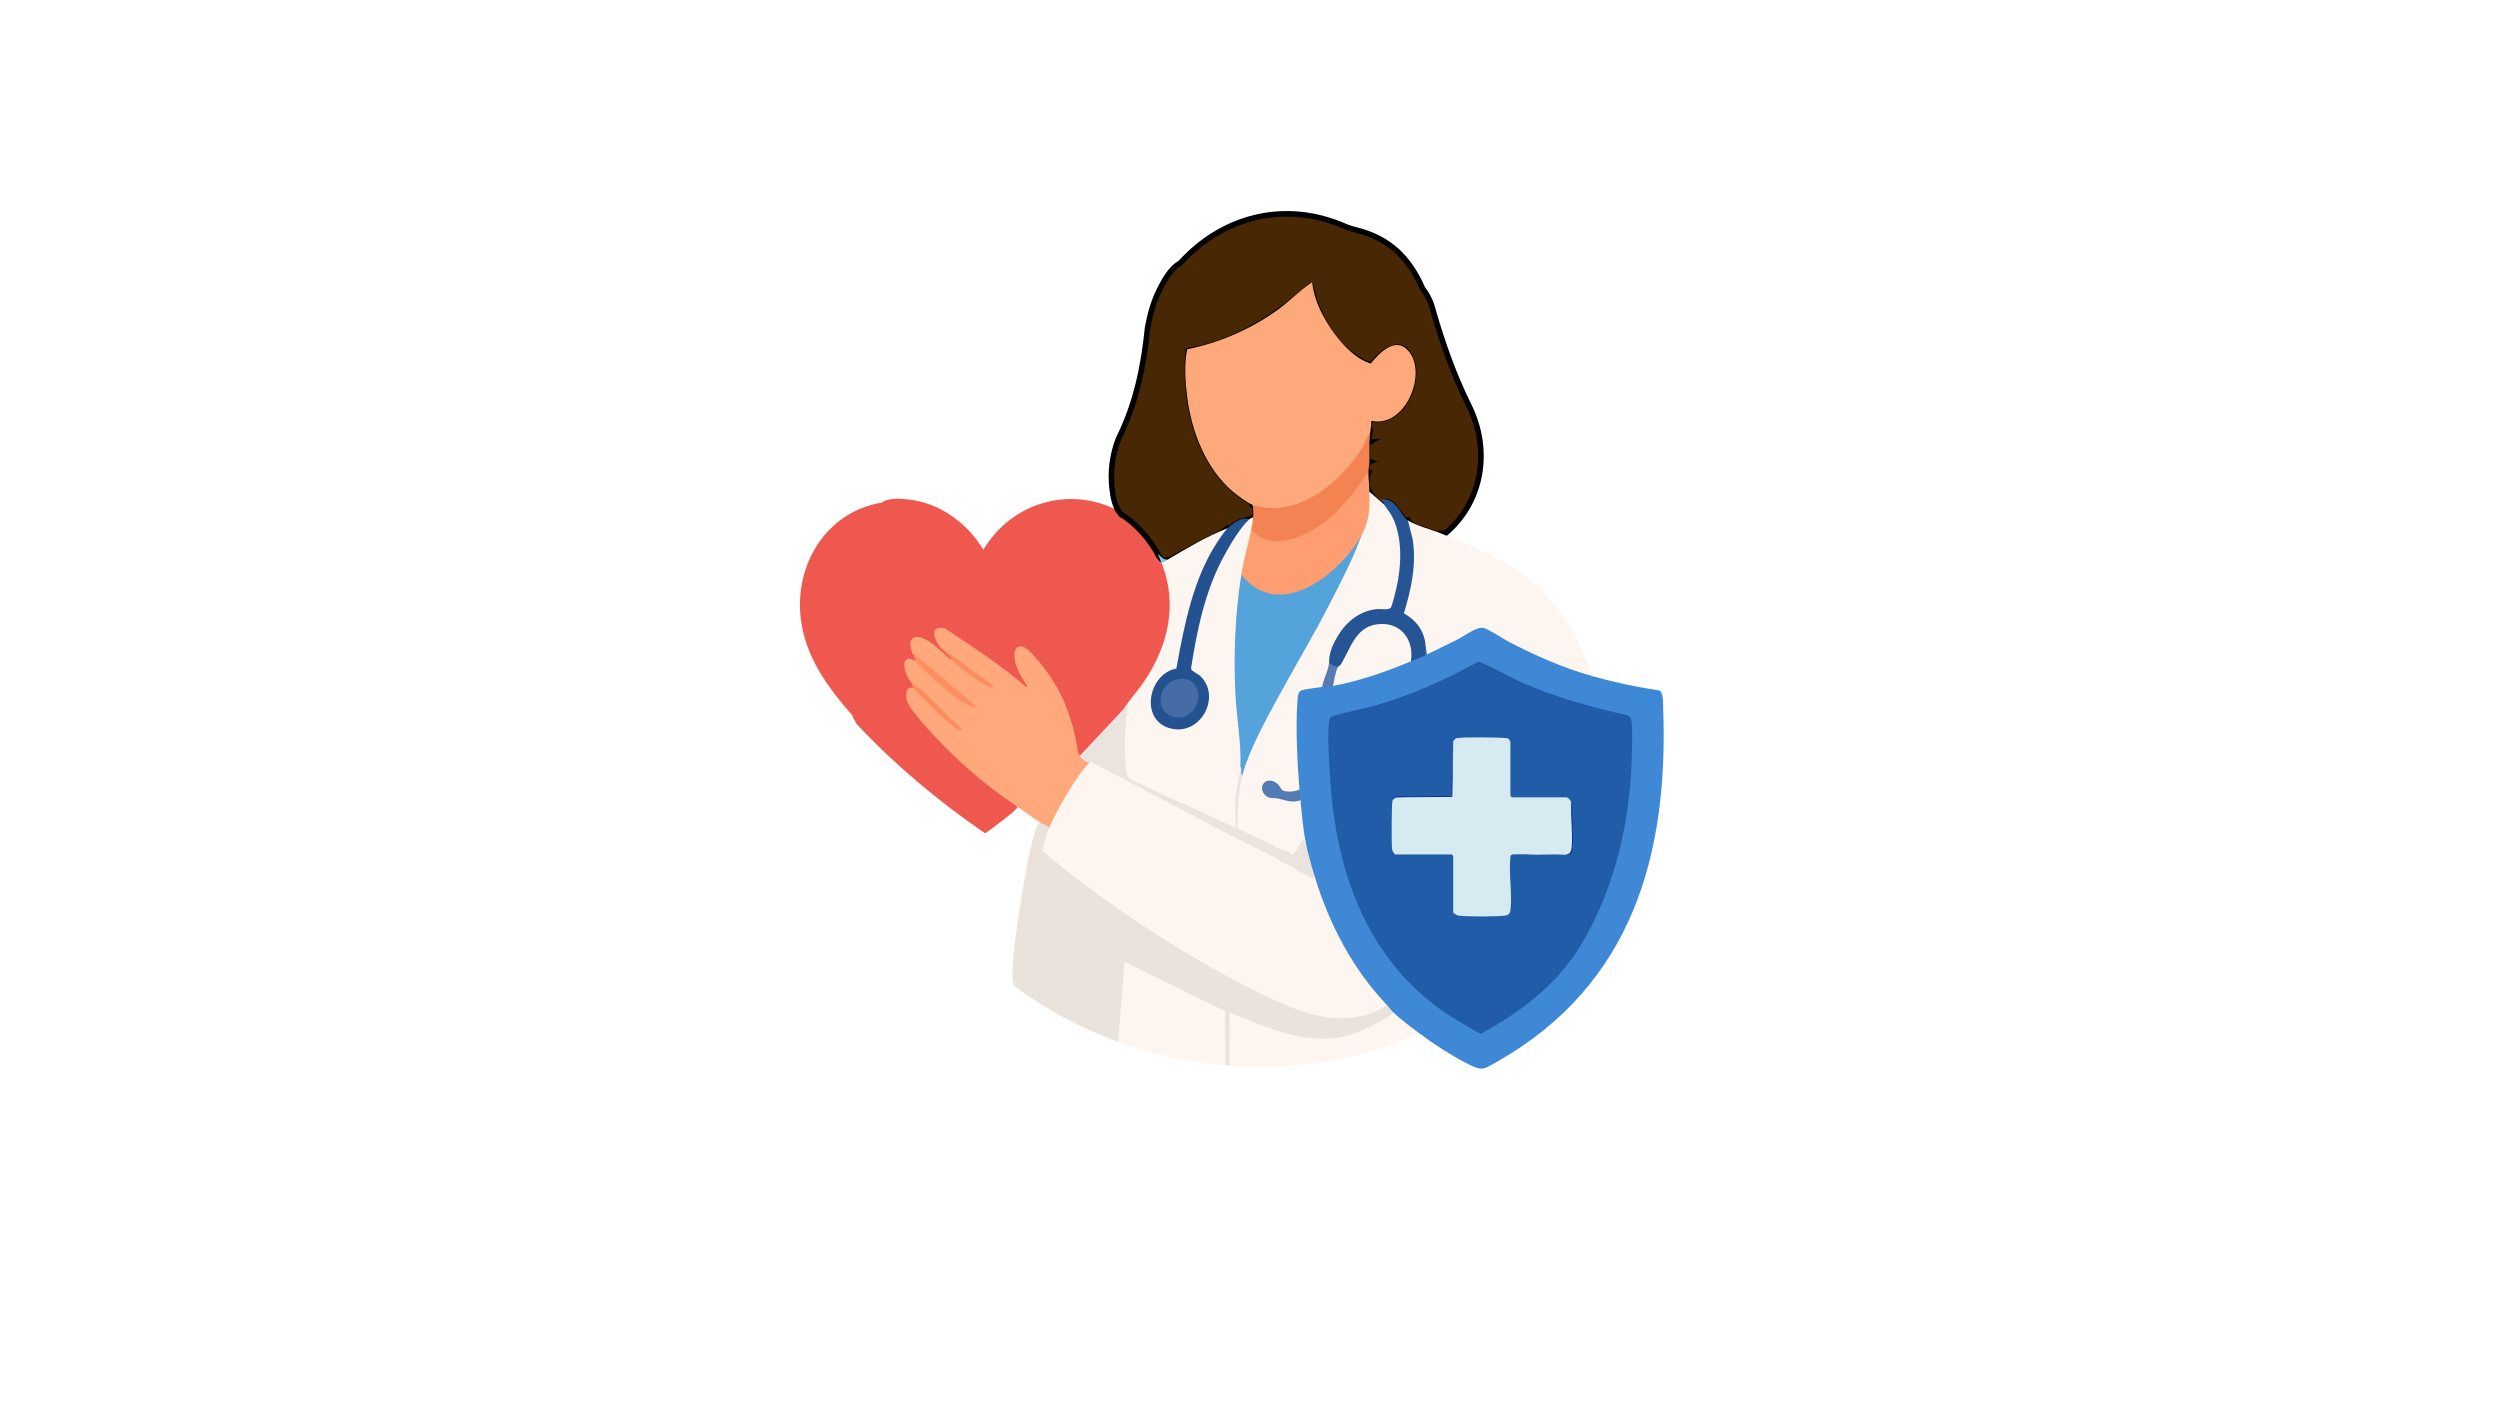 <?xml version="1.0" encoding="UTF-8"?><svg id="RASTER" xmlns="http://www.w3.org/2000/svg" viewBox="0 0 453.543 255.118"><path d="M159.932,91.185c1.12-.856,3.289-.74,4.724-.592,5.775.595,10.762,4.213,13.746,9.132,5.096-8.527,15.609-11.679,24.415-7.093l.565.699c.165-.082.348-.144.533-.099,1.239.296,5.892,5.447,6.208,6.727.045.182-.045.367-.125.525.707.618.946,1.155.715,1.609.129.08.253.165.36.268.767.74,1.306,4.396,1.415,5.64.672,7.644-3.033,14.351-7.789,20.013-.317.042-.577.223-.781.541.093.108.213.29.148.365-2.15,2.455-4.753,5.318-7.097,7.57-.36.564-.726.78-1.098.648-.452.034-.705-.359-.76-1.179-.827-6.015-3.439-12.062-7.587-16.515-4.9-5.261-3.048,2.575-.899,4.806.12.432-.166.689-.602.673-4.659-3.819-9.594-7.325-14.666-10.574-.111-.071-.869-.094-1.053-.048-1.077.269-.043,2.037.368,2.638l-.191.351,2.301,1.995c.193.317.022.458-.335.33l-.529.028-2.184-1.935c-1.419-1.382-5.038-3.366-4.011.285l-.25.369.957,1.288-.242.321-.398.184c-2.291-1.249-1.231,2.187-.438,3.093l-.058.478c.472.488.591.846.358,1.073l-.113.221c-1.732.511-.372,2.694.305,3.666,4.451,6.392,11.589,11.854,17.816,16.616.327.25.552.609.767.954.06.059.113.122.14.193.134.356-5.092,4.273-5.859,4.725-8.488-5.815-16.461-12.506-23.282-19.812l-.681-1.2c-.052-.144-.046-.32-.173-.445-4.414-5.039-8.427-10.509-9.282-17.368-1.229-9.86,4.546-19.459,14.64-21.167Z" fill="#ef584e"/><path d="M258.096,52.384c.938,1.179,1.593,2.585,1.966,4.219,1.711,5.863,3.748,11.594,6.432,17.009,3.953,7.969,2.547,17.423-4.334,23.206l-.845-.09-.414.221-3.837-1.347c-.777-.181-1.326-.58-1.649-1.199l-.366.175c-.741-.787-1.412-1.636-2.012-2.549-.503-.588-1.752-1.69-1.914-.487l-.388.137c-.523-.23-2.185-1.862-2.294-2.461-.679-.907-.61-2.519-.179-3.576-.583-.176-.343-1.666.179-1.877-.358-.109-.477-.468-.358-1.075-.055-.669-.167-2.213.358-2.501-.162.003-.277-.06-.335-.204l.514-1.852c-.513-.47-.331-1.893.31-2.075,5.295.872,8.838-6.577,7.093-10.881-1.807-4.458-5.28-1.205-7.267,1.073-5.766-1.891-9.759-8.641-10.973-14.36l-.185.052c-6.3,5.606-13.516,10.248-22.028,11.669-.908,10.148,2.083,22.215,11.438,27.479l.155.454c.718.288.853,2.039.179,2.324-.15.425-.29.627-.715.358-1.3.291-2.454.607-3.439,1.626l-.494-.017-1.285.919c-3.079,1.479-6.099,3.06-9.06,4.744l-.563.059c-.663.334-1.26-.024-1.788-1.073-1.312-2.553-4.105-5.733-6.616-7.152-1.079-1.168-1.458-3.129-1.633-4.711-.344-3.108.033-6.075,1.15-8.987,3.218-6.481,4.564-13.046,5.3-20.233.433-2.353,1.068-4.693,2.149-6.841.874-1.737,2.048-3.892,3.762-4.824,7.532-8.3,18.518-11.281,29.087-7.005,1.269.513,1.382.631,2.781.974,6.001,1.474,9.675,5.045,12.118,10.679Z" fill="#472704" stroke="#000" stroke-miterlimit="10"/><path d="M288.851,122.655c3.988,1.133,8.043,1.984,12.149,2.603.806.388.694,2.307.725,3.119,1.014,26.8-5.676,50.276-29.984,64.157-2.785,1.591-2.838,1.826-5.781.306-2.853-1.473-6.014-3.526-8.579-5.457l-.571.018c-1.364-1.029-2.731-2.064-4-3.21l-.078-.563c-.514.279-1.348-.769-1.073-1.252-.195-.071-.387-.149-.565-.25s-.35-.198-.474-.337c-5.556-6.194-9.457-13.388-12.014-21.289-.057-.178-.059-.375-.059-.577,0-.204.026-.409.059-.613-.784-.996-.963-2.121-1.142-3.329-.349-.228-.404-.519-.172-.87-.412-.709-.57-1.574-.474-2.595-.119-.141-.231-.286-.321-.444-.417-.732-.976-5.538-.761-6.376.045-.175.113-.344.188-.511-.515-.627-.565-1.254-.179-1.967-.102-.135-.198-.273-.272-.423-.073-.148-.142-.292-.153-.438-.405-5.391-.679-10.891-.193-16.247.144-1.504,3.186-1.793,4.423-1.801l.308.313c.168-.585,1.645-.658,1.967-.179l.407-.321c4.481-1.102,8.878-2.594,13.201-4.189l.517.04c.549-.676,1.347-1.107,2.393-1.293-.123-.489-.152-1.066.289-1.389.361.028.54.334.535.919,2.778-1.324,5.495-2.695,8.052-4.214,1.04-.549,2.032-.647,3.045.015,5.384,3.437,11.379,5.717,17.509,7.955.404.148.748.419,1.077.69Z" fill="#3f88d6"/><path d="M190.329,150.191l.253.327c-.473,1.192-.848,2.411-1.126,3.657,12.118,10.359,25.977,18.935,40.309,26.193,6.481,3.282,14.376,5.988,21.161,2.026l.732-.018c.359.374.717.911,1.073,1.252.085.145.185.325.123.467-.267.612-4.851,2.872-5.774,3.252-6.353,2.615-11.803,1.322-18.044-.897l-5.628-2.275-.002,8.894-.358.215c-.237-.015-.479.018-.715,0l-.359-.163c.026-3.193-.037-6.36-.188-9.501l-17.471-8.531-1.098,13.717-.374.186c-6.843-2.469-13.113-5.887-18.953-10.192-.145-.624-.261-1.258-.242-1.901.126-4.265.831-8.879,1.502-13.109.671-4.23,1.432-8.826,2.593-12.932.175-.618.473-1.188.796-1.74.552-.33,2.045.366,1.788,1.073Z" fill="#eae3dc"/><path d="M222.335,193.284c-6.596-.506-13.282-2.051-19.49-4.291l1.159-14.481,18.244,8.936.087,9.837Z" fill="#fdf5ef"/><path d="M252.732,183.628c1.284,1.23,3.203,2.666,4.649,3.755-5.168,2.544-10.904,4.181-16.596,5.129-5.929.988-11.759,1.14-17.735.771l.002-9.656c6.458,2.716,13.916,6.072,21.069,4.352,2.603-.626,5.788-2.298,8.031-3.771.236-.155.468-.306.581-.58Z" fill="#fdf5ef"/><path d="M170.481,117.291c-1.126-1.564-1.901-3.918,1.026-3.26,4.991,3.369,10.094,6.598,14.622,10.589l.265-.087c-1.119-1.731-2.581-3.927-2.327-6.085.109-.931.536-1.307,1.481-1.118,1.076.215,3.589,3.445,4.319,4.446,2.77,3.797,4.093,7.244,5.202,11.785.251,1.028.32,2.803.803,3.578.314-.08.627.075.939.466.511.187.794.449.849.785.086.126.155.293.071.403-2.636,3.434-5.19,7.012-6.897,11.136l-.506.263c-.458-.56-1.312-.762-1.788-1.073-1.382-.901-2.731-1.934-4.113-2.861-6.209-4.166-11.155-8.578-16.185-14.123-.928-1.023-3.419-3.85-3.718-5.042-.252-1.001-.294-2.583,1.128-2.292l.755.25c-.496-.339-.829-.802-1.113-1.323-1.471-1.517-2.122-5.586.894-3.755l.38-.061c2.831,2.943,5.915,5.941,9.539,7.842l-9.715-8.152-.919-1.238c-.819-2.201.027-3.523,2.331-2.421,1.651.79,3.208,2.524,4.642,3.673l.412-.127c1.977,1.81,4.115,3.37,6.416,4.68-3.096-2.108-6.027-4.4-8.794-6.878Z" fill="#fea87b"/><path d="M227.342,93.867c.555.378.272,2.115-.358,2.324.061.15.116.3.146.456.136.698-1.126,5.668-1.441,6.819-.082.299-.292.544-.493.772l.116.826c-1.464,10.589-1.009,21.233.079,31.644.169.949.045,1.749-.373,2.397.112,1.243,0,2.484-.336,3.723-.27,2.521-.437,5.051-.502,7.592-6.813-2.784-13.425-5.864-19.836-9.239-1.126-1.208-.429-10.874-.204-12.262.073-.205-.003-.325-.221-.365,1.033-1.688,2.431-3.14,3.543-4.771,4.45-6.528,6.279-14.089,3.251-21.692.065-.424.423-.603,1.073-.536,3.524-2.109,7.064-4.219,10.907-5.722l.132.384c-5.593,6.913-7.422,16.118-8.995,24.74l-.17.525c-5.058,1.078-6.643,9.32-.781,10.413,5.579,1.04,8.691-7.467,3.247-9.933-.169-.14-.412-.416-.4-.625.167-2.864,1.095-6.662,1.818-9.489.864-3.381,1.94-6.3,3.339-9.487.715-1.629,3.805-7.126,5.124-8.032.158-.108.423-.114.621-.105.193-.175.452-.32.715-.358Z" fill="#fdf5ef"/><path d="M203.918,128.556l.713-.536c-.44,2.861-.645,5.594-.539,8.502.036.976.127,3.482.401,4.243.167.465,1.373.931,1.863,1.177,5.827,2.925,11.911,5.381,17.764,8.25.08-1.744-.103-3.533.003-5.273.12-1.969.787-3.92.893-5.813.491-.248.601.116.33,1.094l.028.515.185.777c-.477,2.843-.737,5.708-.782,8.594l5.644,2.61c.279.186.503.425.675.714.056.313-.115.677-.515,1.092,1.582.419,2.052.89,1.409,1.411l-.307.247c-11.362-5.604-22.812-11.701-34.024-17.77-.686-.158-1.421-.661-1.788-1.252l8.046-8.583Z" fill="#ebe3dd"/><path d="M165.475,118.364l11.424,9.586-.071.429c-.505.038-2.748-1.339-3.29-1.717-1.235-.862-6.854-5.685-7.347-6.689-.216-.44-.549-1.163-.715-1.609Z" fill="#fc8e5f"/><path d="M165.296,123.728c.59.608,1.521,1.112,2.148,1.696,2.341,2.179,4.48,4.593,6.964,6.625l-.085.442c-.514.041-1.185-.578-1.603-.901-2.602-2.012-4.696-4.535-7.068-6.79l-.358-1.073Z" fill="#fc8c5d"/><path d="M172.448,119.615c.357-.075-.186-.454-.269-.536-.575-.575-1.222-1.127-1.698-1.788l9.655,7.065c.017.228-.114.422-.363.368-1.909-.419-5.662-3.776-7.325-5.108Z" fill="#fc8d5e"/><path d="M211.786,101.556c-.336.201-.598.531-1.073.536-.181-.453-.498-1.186-.715-1.609.58.373,1.026,1.09,1.788,1.073Z" fill="#7dc7ed"/><path d="M227.163,91.543c-.84-.287-2.749-1.704-3.482-2.329-4.9-4.181-7.492-10.798-8.294-17.096-.362-2.841-.568-5.963-.029-8.741,5.963-1.235,11.377-3.579,16.332-7.091,2.036-1.443,3.982-3.483,5.933-4.795.148-.099.17-.255.447-.177.394,3.743,2.675,7.707,5.095,10.551,1.422,1.672,3.369,3.474,5.524,4.078,1.622-1.988,4.554-5.045,6.901-2.198,3.424,4.152-.739,13.969-6.789,12.601-.024.602-.13,1.186-.18,1.788-.397,2.353-1.68,4.26-3.191,6.121-3.514,4.329-8.916,8.391-14.731,8.267-1.138-.024-2.856-.066-3.536-.977Z" fill="#fea97b"/><path d="M251.123,91.543c.618.038,1.28,1.114,1.576,1.686,1.825,3.522,1.864,6.929,1.471,10.791-.081.801-1.032,5.938-1.637,6.508-.313.295-.743.346-1.154.356-5.11-.576-9.269,4.111-9.89,8.875l-.379.392c.264.435.383.642.171,1.141l-1.018,3.106-.405.224c-1.058.179-2.717.319-3.619.582-.828.242-.801,1.202-.858,2.003-.356,4.951-.027,11.046.365,16.011-.152,1.016-2.743.907-3.4.344-.546-.819-1.314-1.927-2.445-1.505-.944.352-.628,1.804.138,2.155.586.268,4.07.834,4.881.83.431-.151.765-.104,1.004.143.246,2.437.449,4.924.894,7.331.042.316-.018.495-.179.536-.484-.017-.295-.445,0-.715l-.358.179c.252.432-.005,1.032-.536.894-.034.636-.777,2.04-1.43,1.609l-.204.126c-.672-.343-1.319-.743-1.941-1.199-.33.384-.547.339-.536-.179l-.358-.179c-.259.23-.345.133-.179-.179-2.188-1.051-4.506-2.003-6.592-3.153.021-3.104.107-6.532.87-9.542-.068-.71.046-1.468.281-2.144,1.718-4.341,3.753-8.545,6.106-12.61,5.455-9.478,10.61-19.085,15.248-28.874l-.093-.588c1.103-2.098,1.235-4.479,1.173-6.803l.351-.477,2.682,2.324Z" fill="#fdf5ef"/><path d="M261.315,96.728c4.746,1.94,9.721,3.98,14.003,6.828,6.722,4.471,11.053,11.516,13.533,19.099-5.36-1.523-10.088-3.622-15.024-6.165-.998-.514-3.935-2.461-4.746-2.585-1.267-.194-3.345,1.43-4.544,2.049-1.861.959-3.77,1.82-5.637,2.766l-.267-1.429-.389-.393c-.212-2.517-1.874-4.164-3.849-5.539,1.563-5.519,2.602-11.153.735-16.62l.284-.336c1.388.93,4.248,1.649,5.901,2.324Z" fill="#fdf5ef"/><path d="M248.441,89.218c.048,2.95.043,5.219-1.43,7.867-2.566,6.34-12.352,14.113-19.211,9.972-1.035-.625-2.439-1.595-2.604-2.819.439-2.811,1.22-5.344,1.788-8.046l.559.032c7.41,5.329,16.143-4.408,20.023-10.211l.696-.371c-.018,1.25.16,2.41.179,3.576Z" fill="#fe9e70"/><path d="M248.262,85.642c-2.743,3.935-5.8,8-10.027,10.446-3.613,2.091-7.886,3.402-11.251.104.146-.694.309-1.623.358-2.324.05-.723.089-1.664-.179-2.324,8.089,2.766,16.461-4.214,20.235-10.788l1.221-2.623c-.046.554-.179,1.636-.179,2.056v3.576c0,.426-.17,1.243-.179,1.877Z" fill="#f48353"/><path d="M226.626,94.225c-1.605,1.457-3.441,4.556-4.501,6.496-3.488,6.378-4.947,13.445-6.058,20.589.063.434,1.299.953,1.707,1.348,3.995,3.873-.243,11.353-5.936,9.334-5.052-1.792-3.377-9.826,1.574-10.7,1.422-7.859,3.089-16.555,7.631-23.262.424-.627,1.15-1.675,1.65-2.194.824-.856,2.712-2.226,3.934-1.609Z" fill="#24518f"/><path d="M255.414,94.404l.848,3.353c.759,4.64-.237,9.099-1.576,13.512,2.314,1.287,3.814,3.331,3.946,6.022.025.52.02,1.063-.029,1.581-.864.409-1.775.725-2.653,1.101l-.303-.399c.804-6.412-7.142-8.277-9.968-2.821l-2.142,4.016c-.238.278-.467.463-.819.276-.631.428-1.661-.094-1.609-.894.059-1.79.571-3.023,1.517-4.652,1.53-2.638,4.033-4.693,7.158-5.001.679-.067,2.238.248,2.562-.299.238-.402.834-2.853.98-3.49.92-3.997,1.158-9.067-.684-12.843-.402-.824-1.053-1.532-1.52-2.324-.162-.275-.235-.621-.536-.892,2.662-.499,3.367,2.774,4.828,3.753Z" fill="#265595"/><path d="M268.226,120.024c2.821,1.063,5.393,2.699,8.166,3.914,6.047,2.65,12.41,4.384,18.849,5.826.611.311.713.748.77,1.375.182,1.998.068,4.928-.001,6.989-.398,11.974-3.524,24.672-10.125,34.755-4.089,6.247-10.68,11.111-17.18,14.638-.489.042-5.932-3.374-6.732-3.928-14.252-9.874-19.755-26.025-20.687-42.789-.16-2.873-.505-7.033-.181-9.84.046-.395.136-.714.445-.985,2.678-.82,5.449-1.279,8.141-2.051,6.5-1.864,12.627-4.673,18.534-7.906Z" fill="#205ca7"/><path d="M231.991,155.913c.403-.065,1.35.208,1.252.715l.265-.126c1.617.803,3.197,1.68,4.742,2.629.105-.155.224-.095.358.179,2.592,8.471,6.906,16.657,13.053,23.066-7.781,4.799-15.738,1.394-23.104-2.197-7.786-3.795-15.828-8.627-23.012-13.464-5.673-3.82-11.258-7.929-16.44-12.362-.119-.449.954-3.527,1.225-4.162,1.026-2.398,2.956-5.834,4.396-8.031.566-.864,2.196-3.241,2.935-3.77.093-.067.195-.12.305-.155l24.545,12.943,9.481,4.735Z" fill="#fdf5ef"/><path d="M255.951,119.973c-4.372,1.87-9.444,3.601-14.126,4.47-.495-.345-.049-1.778.145-2.378.08-.714.33-1.054.749-1.02.154-.277.439-.327.539-.493,1.86-3.112,2.79-7.335,7.437-7.355,3.802-.017,5.862,3.208,5.256,6.776Z" fill="#fdf5ef"/><path d="M235.924,145.185c-1.574.545-2.666-.016-4.065-.316-.853-.183-1.622.144-2.376-.664-1.505-1.611.424-3.65,2.317-1.96.399.356.598,1.035.976,1.183.834.326,2.175.2,2.969-.211.053.666.114,1.322.179,1.967Z" fill="#547bb4"/><path d="M241.11,120.152c.341.565,1.059.625,1.609.894-.439.79-.682,2.466-.894,3.397-.637.118-1.394.082-1.967.179.215-1.43,1.206-3.074,1.252-4.47Z" fill="#577bb2"/><path d="M238.607,159.31c-.109-.027-.281-.18-.358-.179-.504-.336-1.011-.688-1.522-1.056.534-1.424.531-1.842-.008-1.255-.939.157-1.325-1.629-.371-1.821-.728-.281-.58-1.159.098-1.344-.065-.262-.079-.413.194-.603l.179-.536c.423,2.285,1.111,4.58,1.788,6.795Z" fill="#ebe4dd"/><path d="M225.375,140.714c-.382-.328-.065-1.022-.213-1.491l-.145-.118c.224-4.013-.707-9.167-.902-13.314-.339-7.215-.033-14.424,1.08-21.554,6.841,8.712,17.875-.071,21.814-7.152-1.548,4.331-3.714,8.433-5.807,12.52-3.026,5.909-6.452,11.568-9.601,17.399-2.126,3.935-5.144,9.437-6.227,13.71Z" fill="#54a4db"/><path d="M231.275,153.589l.358.179c.138.066.348.088.536.179l.376.414c1.254.263,1.695.731,1.324,1.406.515-.149,1.034-.257,1.56-.325,1.643,2.389-.375,1.941-1.871,1.053l-.317.133c-.386-.21-1.011-.178-1.252-.715-.059-.132.08-.406-.168-.623-.114-.099-1.484-.154-1.595-.742-.081-.426.583-.888.87-1.138.066.032.119.15.179.179Z" fill="#ebe4dd"/><path d="M236.64,153.052c.047.25.304.548.163.876-1.409.349-.438.587.148,1.039.149.115.327-.004.225.408l-1.072.002.188,1.067c.818.216.421-.432.528-.531.44-.409.733.528.679.943-.038.295-.388.792-.494,1.116.658.415,1.093.208,1.245,1.16-.014,0,.058.226-.23.147-.907-.248-3.72-2.076-4.776-2.65-.106-.507.285-.406.61-.346.82.15,2.755,1.72,1.414-.559-.556-.118-1.59.899-1.754.019l.258-.713c-.532-.329-1.741-.171-1.6-1.083.565.271,1.761.599,2.146,1.073.784.352,1.324-.956,1.43-1.609.172-.234.315-.693.536-.894.12-.165.239-.224.358-.179.027.227-.04.504,0,.715Z" fill="#ebe3dd"/><path d="M235.746,153.41c.458.449-.5,1.809-.838,1.934-.778.288-.541-.262-.593-.325.521-.128,1.046-1.086,1.43-1.609Z" fill="#ebe4dd"/><path d="M231.633,153.767c-.123-.059-.24-.122-.358-.179l.358.179Z" fill="#ebe3dd"/><path d="M236.64,152.337c-.018-.025-.31.136-.358.179l.269-.354.089.175Z" fill="#ebe4dd"/><path d="M216.553,123.967c1.268,1.269.94,4.005-.314,5.197-2.768,2.633-7.123-.146-5.241-3.989.958-1.957,3.998-2.767,5.554-1.208Z" fill="#456ca4"/><path d="M263.639,134.456c.252-.184.246-.465.622-.54,1.126-.225,7.658-.165,8.954-.007.151.019.305.002.436.1.08.048.358.487.358.537v9.834c0,.019.249.268.268.268h9.834c.566,0,.914.89.983.894.076,2.403.135,4.813.177,7.23.122,2.275-.623,2.369-2.564,2.326l-8.342-.08-.27.169c-.087.138-.08.293-.096.448-.306,2.94.388,6.617.018,9.495-.077.601-.389.907-.983.983-1.544.198-6.891.205-8.423,0-.291-.039-.974-.41-.974-.635v-10.192c0-.019-.249-.268-.268-.268h-10.192c-.225,0-.596-.683-.635-.974-.114-.854-.105-8.467.095-8.863.099-.196.434-.288.63-.533,3.282-.133,6.612-.188,9.989-.166-.217-.081-.149-.139.129-.179l.253-9.847Z" fill="#d6ebf1"/><path d="M263.639,134.456l-.167,10.114-10.203.078c.006-.008-.313-.17-.089-.18l10.114-.077.346-9.935Z" fill="#033393"/><path d="M274.368,155.019c1.584-.28,9.442.438,10.295-.166.281-.199.399-.658.438-.992.298-2.57-.23-5.688-.004-8.319.017.001.183-.302.18-.089-.234,2.717.311,5.933.003,8.587-.046.401-.144.705-.438.992l-10.473-.013Z" fill="#023393"/></svg>